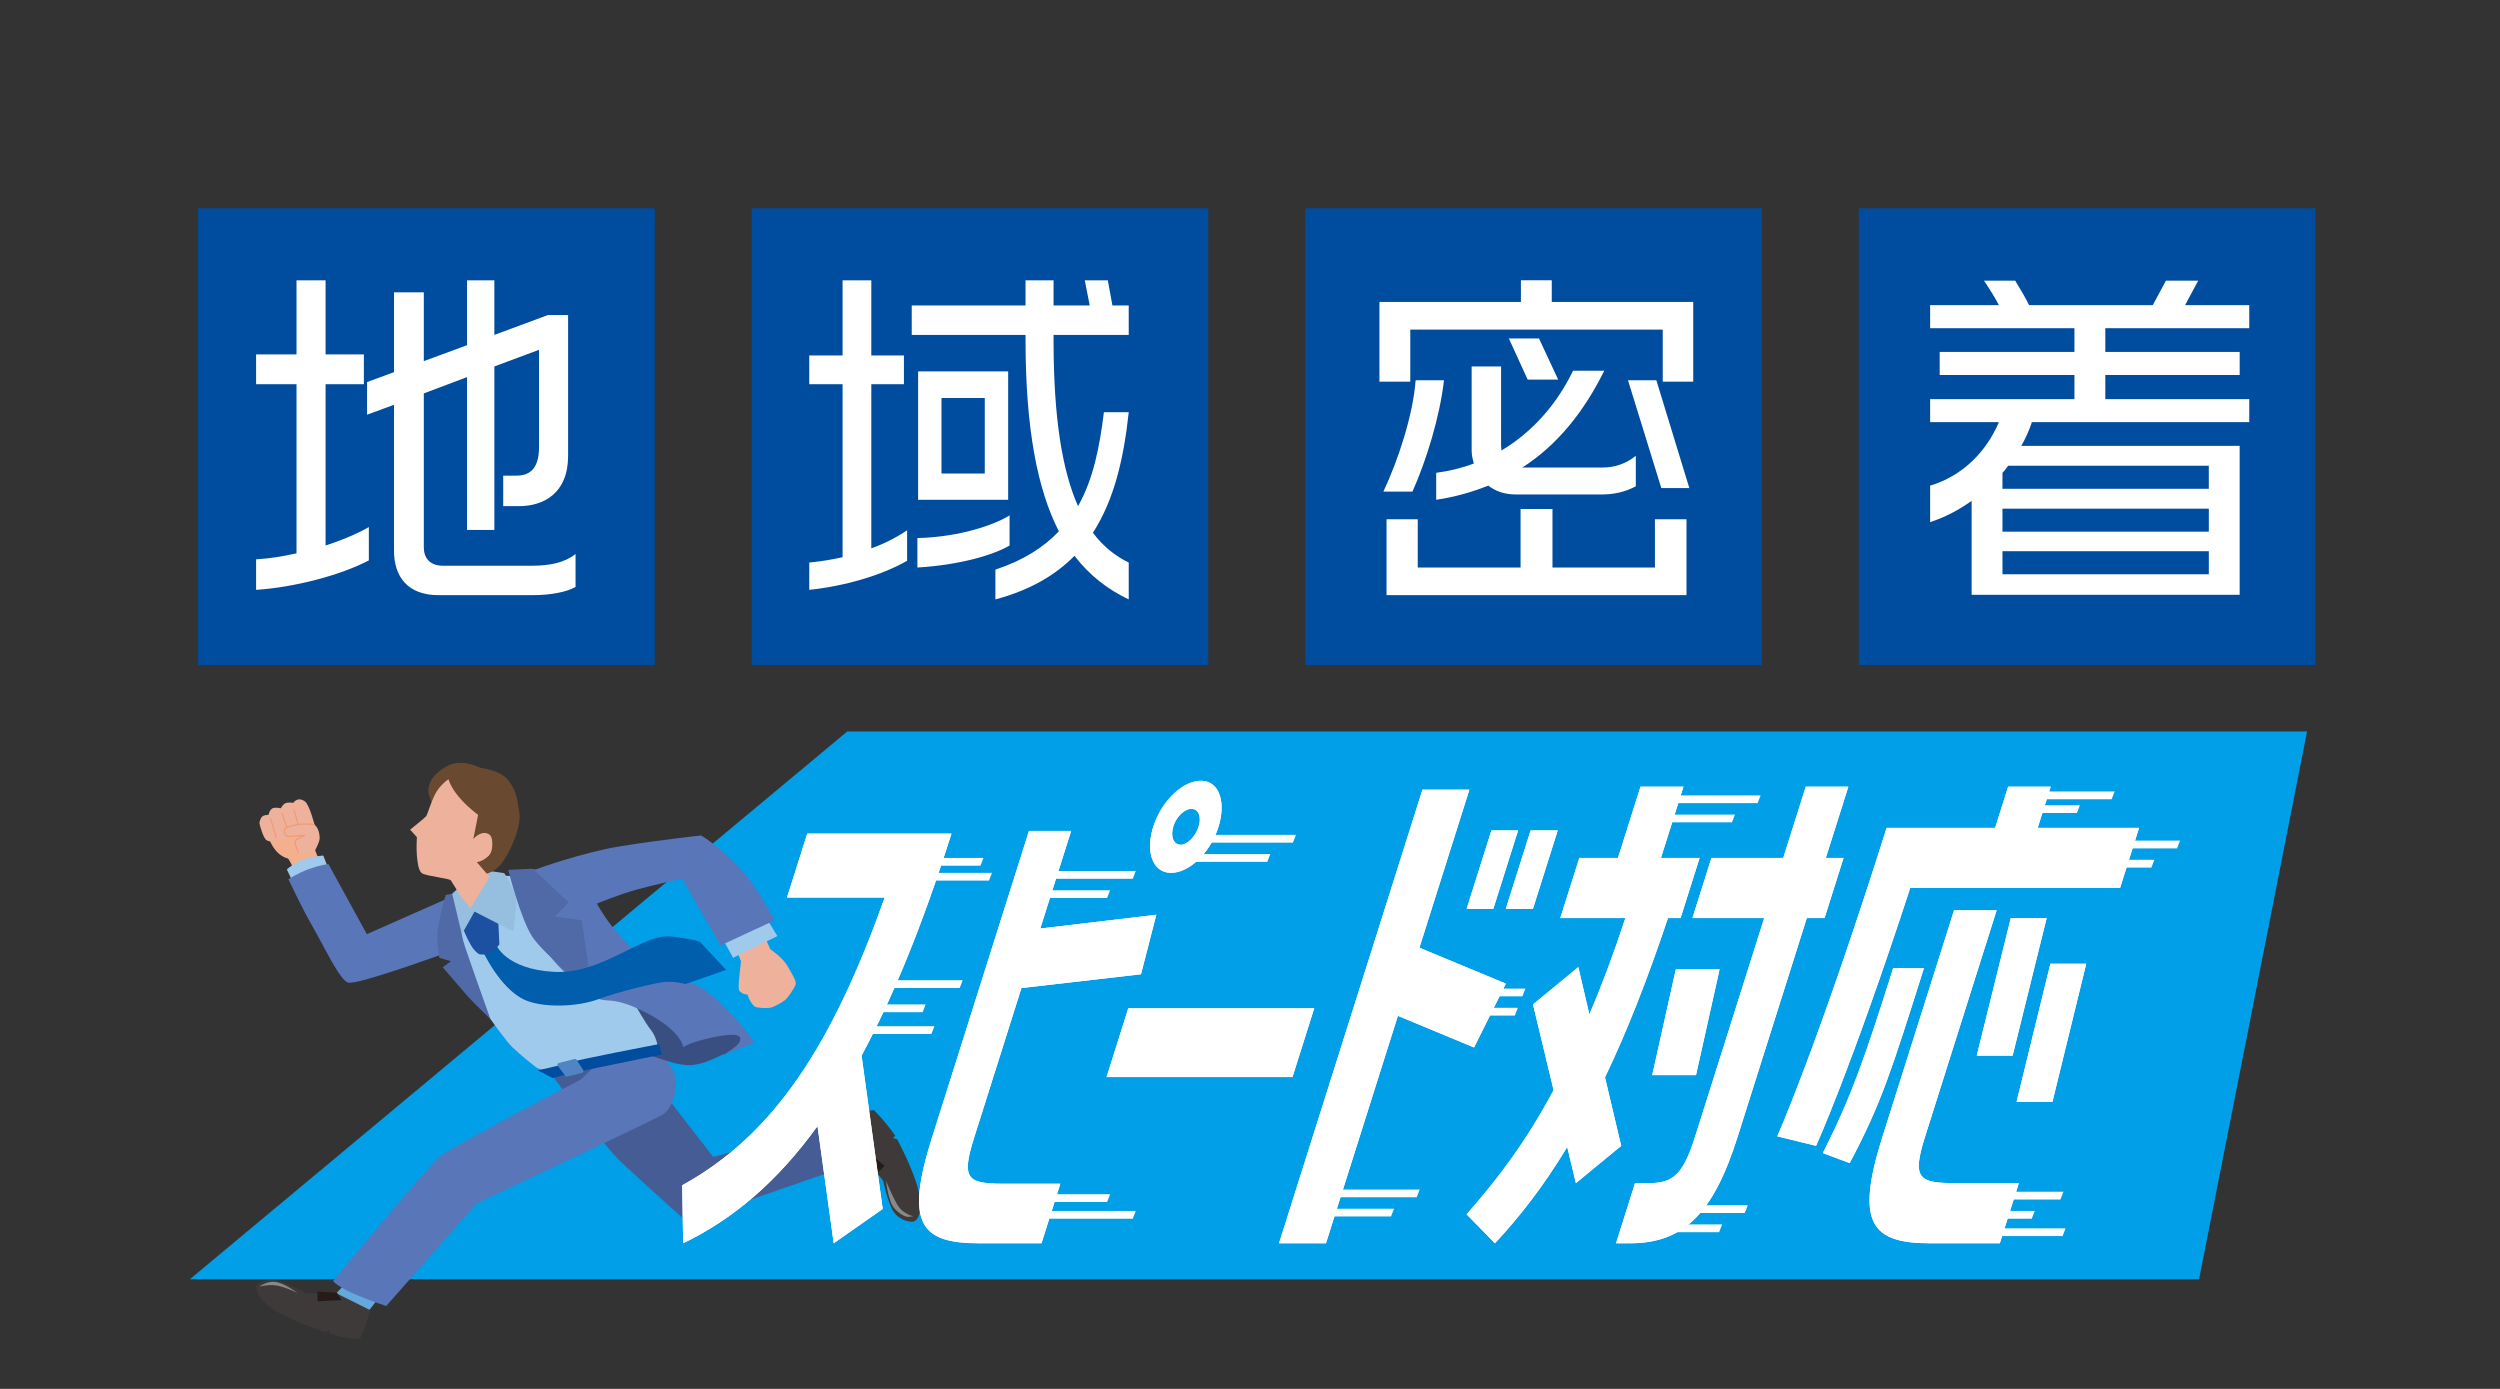 <?xml version="1.0" encoding="utf-8"?>
<!-- Generator: Adobe Illustrator 28.2.0, SVG Export Plug-In . SVG Version: 6.00 Build 0)  -->
<svg version="1.1" id="レイヤー_1" xmlns="http://www.w3.org/2000/svg" xmlns:xlink="http://www.w3.org/1999/xlink" x="0px"
	 y="0px" width="180px" height="100px" viewBox="0 0 180 100" enable-background="new 0 0 180 100" xml:space="preserve">
<rect x="0" y="0" width="180" height="100" fill="#333333" stroke="none"/>
<g>
	<polygon fill="#009FE8" points="61,52.667 13.667,92.108 158.333,92.108 166.108,52.667 	"/>
</g>
<g>
	<g>
		<g>
			<g>
				<path fill="#65A9DC" d="M25.063,94.275c-0.716-0.224-1.292-0.703-1.292-0.703l0.215-0.224l1.086-1.134l2.427,0.942l-1.021,1.312
					C26.478,94.468,25.78,94.499,25.063,94.275z"/>
				<path fill="#3D3A39" d="M19.913,94.427c-1.351-0.803-1.54-1.666-1.441-1.85c0.172-0.321,0.969-0.596,1.788-0.288
					c0.82,0.309,1.79,0.819,1.79,0.819l2.249,0.047l2.361,1.179c0,0-0.218,0.719-0.345,1.095c-0.126,0.376-0.407,0.988-0.407,0.988
					s-0.455-0.02-1.026-0.11c-0.56-0.088-1.192-0.319-1.192-0.319l0.023-0.24l-0.275,0.159C23.44,95.907,21.264,95.23,19.913,94.427
					z"/>
				<polygon fill="#271B18" points="24.253,93.066 24.603,93.607 22.864,93.692 22.86,93 				"/>
				<path fill="#888988" d="M18.669,92.638c0,0,0.618-0.472,1.28-0.317c0.662,0.155,1.462,0.769,1.462,0.769
					s-0.935-0.458-1.528-0.539C19.289,92.47,18.669,92.638,18.669,92.638z"/>
			</g>
			<g>
				<path fill="#3D3A39" d="M66.098,85.596c0.397,1.54-0.007,2.295-0.32,2.354c-0.368,0.069-1.213-0.155-1.581-0.961
					c-0.368-0.806-0.608-1.971-0.608-1.971l-1.552-1.96l-1.003-2.23c0,0,0.716-0.501,1.075-0.681
					c0.359-0.18,0.808-0.228,0.808-0.228s0.414,0.425,0.784,0.863c0.37,0.438,0.764,0.999,0.764,0.999l-0.188,0.156l0.311,0.082
					C64.588,82.018,65.701,84.056,66.098,85.596z"/>
				<path fill="#65A9DC" d="M59.442,81.421l1.707-0.637c0,0,0.517,0.47,0.867,1.134c0.35,0.664,0.421,1.409,0.421,1.409l-0.31,0.008
					l-1.568,0.213L59.442,81.421z"/>
				<polygon fill="#271B18" points="62.267,82.754 63.69,83.941 63.057,84.585 62.144,83.343 				"/>
				<path fill="#888988" d="M63.799,85.025c0,0,0.412,1.044,0.816,1.725c0.404,0.681,1.153,0.819,1.153,0.819
					s-0.27,0.048-0.376,0.048c-0.107,0-0.433-0.052-0.941-0.548C63.943,86.572,63.799,85.025,63.799,85.025z"/>
			</g>
			<path fill="#455D94" d="M39.794,77.463l3.573-0.884l2.824,0.055l5.166,6.669l8.638-2.443c0,0,0.605-0.266,1.134,0.943
				c0.529,1.208,0.573,1.917,0.573,1.917l-12.256,4.242c0,0-3.129-2.791-4.694-4.267C43.187,82.218,39.794,77.463,39.794,77.463z"/>
			<path fill="#5876B8" d="M34.341,86.635l-6.533,7.397c0,0-0.916-0.286-2.189-0.817c-1.273-0.532-1.638-0.976-1.638-0.976
				s6.83-8.276,7.727-8.995c0.898-0.719,10.106-5.515,10.106-5.515l1.018-0.986l4.644-0.964c0,0,0.997,0.936,1.168,1.842
				c0.17,0.907-0.279,2.192-0.88,2.593C47.161,80.616,34.341,86.635,34.341,86.635z"/>
		</g>
		<g>
			<g>
				<path fill="#EEB29C" d="M54.864,66.975l0.588,1.363c0,0,0.877,0.583,1.241,1.206c0.364,0.623,0.664,1.101,0.593,1.337
					c-0.072,0.236-0.559,0.975-0.779,1.14c-0.208,0.156-0.671,0.413-0.92,0.502c-0.249,0.089-0.698,0.062-1.092,0.008
					c-0.395-0.054-0.671-0.917-0.671-0.917s-0.612-0.042-0.639-0.454c-0.026-0.412,0.167-1.933,0.167-1.933l-0.455-1.233
					L54.864,66.975z"/>
			</g>
			<polygon fill="#A0CAEC" points="55.155,66.068 55.973,67.399 52.782,68.962 51.896,67.353 			"/>
			<g>
				<path fill="#F4AF8F" d="M19.378,60.379l2.59-1.249l0.682,1.985l0.486,1.241l-1.751,0.687c0,0-0.481-1.034-0.641-1.223
					C19.714,61.544,19.378,60.379,19.378,60.379z"/>
				<path fill="#EEB29C" d="M21.684,59.748c0,0-0.138,0.292-0.309,0.307c-0.171,0.016-0.588-0.047-0.588-0.047
					s-0.302,0.335-0.436,0.39c-0.133,0.056-0.463-0.025-0.463-0.025s-0.05,0.095-0.119,0.161c-0.069,0.066-0.297,0.1-0.557-0.027
					c-0.26-0.127-0.512-1.117-0.53-1.218c-0.018-0.101,0.091-0.497,0.308-0.565c0.217-0.067,0.337-0.047,0.337-0.047
					s0.096-0.427,0.336-0.495c0.24-0.068,0.558,0.015,0.558,0.015s0.115-0.248,0.308-0.354c0.193-0.106,0.592-0.037,0.592-0.037
					s0.283-0.486,0.826-0.108c0.343,0.239,0.717,1.75,0.717,1.75s-0.125,0.319-0.447,0.388S21.684,59.748,21.684,59.748z"/>
				<path fill="#F19975" d="M19.889,60.372c-0.017-0.002-0.032-0.013-0.037-0.031l-0.41-1.383c-0.007-0.023,0.006-0.047,0.029-0.054
					c0.023-0.007,0.047,0.006,0.054,0.029l0.41,1.383c0.007,0.023-0.006,0.047-0.029,0.054C19.9,60.372,19.895,60.372,19.889,60.372
					z"/>
				<path fill="#F19975" d="M20.783,60.052c-0.017-0.002-0.032-0.013-0.037-0.03l-0.467-1.426c-0.007-0.023,0.005-0.047,0.028-0.055
					c0.023-0.007,0.047,0.005,0.055,0.028l0.467,1.426c0.007,0.023-0.005,0.047-0.028,0.055
					C20.794,60.052,20.789,60.052,20.783,60.052z"/>
				<path fill="#F19975" d="M21.59,59.822c-0.017-0.002-0.032-0.014-0.038-0.031l-0.428-1.484c-0.007-0.023,0.007-0.047,0.03-0.054
					c0.023-0.006,0.047,0.007,0.054,0.03l0.428,1.484c0.007,0.023-0.007,0.047-0.03,0.054C21.601,59.822,21.595,59.822,21.59,59.822
					z"/>
				<path fill="#EEB29C" d="M20.714,60.179c-0.243-0.065-0.232-0.244-0.198-0.479c0.034-0.235,1.649-0.513,2.051-0.351
					c0.401,0.162,0.489,0.909,0.432,1.137c-0.057,0.227-0.223,0.564-0.297,0.714c-0.075,0.15-1.156,0.278-1.156,0.278
					s-0.452-0.653-0.294-0.898c0.158-0.245,0.703-0.429,0.703-0.429S20.957,60.244,20.714,60.179z"/>
				<path fill="#F19975" d="M21.037,60.254c-0.314,0.024-0.503,0.038-0.586-0.298c-0.091-0.369,0.218-0.45,0.575-0.543l0.08-0.021
					c0.695-0.186,1.497-0.068,1.506-0.067c0.024,0.004,0.04,0.026,0.036,0.049c-0.004,0.024-0.025,0.042-0.049,0.036
					c-0.008-0.001-0.793-0.116-1.47,0.065l-0.08,0.021c-0.394,0.103-0.58,0.165-0.513,0.438c0.065,0.265,0.183,0.256,0.495,0.233
					c0.052-0.004,0.108-0.008,0.169-0.011c0.416-0.022,0.747-0.048,0.75-0.048c0.021-0.002,0.041,0.013,0.046,0.034
					c0.005,0.021-0.007,0.043-0.028,0.05c-0.282,0.101-0.681,0.298-0.688,0.416c-0.008,0.156,0.17,0.596,0.239,0.753
					c0.01,0.022,0,0.048-0.022,0.057c-0.007,0.003-0.014,0.004-0.022,0.004c-0.015-0.001-0.029-0.011-0.036-0.026
					c-0.011-0.024-0.258-0.584-0.247-0.793c0.008-0.143,0.273-0.292,0.489-0.389c-0.13,0.009-0.296,0.019-0.479,0.029
					C21.144,60.246,21.088,60.25,21.037,60.254z"/>
			</g>
			<path fill="#A0CAEC" d="M22.027,61.826c0.787-0.212,1.249-0.225,1.249-0.225l0.451,1.151l-2.61,0.824l-0.465-0.975
				C20.652,62.602,21.235,62.039,22.027,61.826z"/>
			<path fill="#3A4F81" d="M49.45,76.686c-1.283-0.081-2.143-0.693-3.996-1.004c-1.853-0.311-2.438-0.397-2.438-0.397l-0.148-4.49
				l2.245-1.186c0,0,6.812,3.755,7.847,4.26c1.035,0.504,0.702,0.979,0.702,0.979s-1.62,1.23-1.534,1.068
				C52.212,75.754,50.732,76.766,49.45,76.686z"/>
			<path fill="#A0CAEC" d="M38.619,76.861c0,0-0.83-0.618-1.697-1.431c-0.867-0.813-3.909-5.33-4.064-6.046
				c-0.155-0.715-0.331-2.885-0.331-2.885l3.879-3.445l4.825,0.251l4.48,9.003c0,0,0.733,1.331,1.165,1.863
				c0.432,0.532,0.53,1.429,0.53,1.429s-5.007,1.082-6.088,1.376c-1.081,0.294-1.806,0.289-1.806,0.289L38.619,76.861z"/>
			<path fill="#004DA0" d="M38.719,77.056c0,0,1.346-0.266,2.089-0.511c0.743-0.245,6.656-1.377,6.656-1.377l0.197,0.753
				c0,0-5.08,1.041-5.893,1.213c-0.812,0.173-1.991,0.485-1.991,0.485L38.719,77.056z"/>
			<path fill="#5084C4" d="M40.838,77.51c-0.052,0.013-0.106-0.007-0.138-0.05l-0.535-0.718c-0.057-0.076-0.018-0.185,0.074-0.208
				l1.129-0.287c0.055-0.014,0.113,0.009,0.144,0.057l0.479,0.741c0.05,0.077,0.009,0.179-0.08,0.201L40.838,77.51z"/>
			<path fill="#5876B8" d="M22.369,66.463c-0.639-1.112-1.603-3.155-1.603-3.155s0.7-0.457,1.433-0.719
				c1.027-0.367,1.451-0.372,1.451-0.372l2.762,5.042l5.686-2.514l0.085,3.836c0,0-6.52,2.389-7.133,2.165
				C24.437,70.521,23.37,68.207,22.369,66.463z"/>
			<path fill="#5876B8" d="M50.237,74.963c-0.805,0.237-1.039,0.442-1.039,0.442s-0.092-1.17-2.727-2.518
				c-2.634-1.349-2.835-0.493-3.789-1.212c-0.953-0.719-2.982-2.19-3.784-4.017c-0.802-1.827-2.026-4.947-2.026-4.947l1.742-0.127
				c0,0,3.289-1.208,6.096-1.66c2.807-0.452,5.779-0.771,5.779-0.771s2.306,1.409,3.842,3.712c1.007,1.51,1.437,2.403,1.437,2.403
				l-3.886,1.803l-2.777-4.815c0,0-2.005,0.451-3.234,0.786c-1.229,0.335-2.894,1.016-2.894,1.016s1.361,2.658,3.994,4.322
				c2.633,1.664,2.714,0.918,4.61,2.587c1.896,1.669,2.727,3.128,2.727,3.128l-2.184,0.821c0,0,1.305-0.658,1.171-1.181
				C53.164,74.212,51.043,74.726,50.237,74.963z"/>
			<path fill="#506AA7" d="M42.655,71.576c0,0-3.476-2.842-4.326-4.125c-0.85-1.284-1.738-4.823-1.738-4.823l1.762-0.08l2.588,2.42
				l-0.992,1.026l1.936,0.265L42.655,71.576z"/>
			<path fill="#005EAC" d="M47.829,70.701c-0.683,0.075-3.279,0.689-4.711,1.228c-1.558,0.586-4.06,0.654-5.365,0.05
				c-1.798-0.833-3.029-3.575-3.029-3.575l0.982-0.413c0,0,0.659,1.794,4.188,1.982c3.529,0.188,6.379-2.809,8.467-2.544
				c2.088,0.264,2.086,0.433,2.086,0.433l1.834,1.971l-2.92,1.015C49.36,70.847,48.512,70.626,47.829,70.701z"/>
			<path fill="#1C50A1" d="M34.493,68.701c0,0-0.301-0.167-0.583-0.64c-0.282-0.472-0.613-1.283-0.613-1.283l0.519-1.202
				l0.692-0.137l1.366,0.839l0.081,1.715c0,0-0.445,0.602-0.773,0.691C34.854,68.774,34.493,68.701,34.493,68.701z"/>
			<path fill="#96BEDE" d="M34.166,65.635l-1.114,1.993c0,0-0.392-0.748-0.535-1.472c-0.143-0.724-0.042-1.731-0.042-1.731
				l1.041-0.962l1.914-0.727l0.88,0.133c0,0,0.934,1.39,0.856,2.263c-0.077,0.873-0.2,1.937-0.2,1.937L34.166,65.635z"/>
			<path fill="#506AA7" d="M31.486,67.398c-0.006-0.9,0.607-2.962,0.607-2.962l0.463-0.087c0,0,0.726,3,0.784,3.345
				c0.058,0.344,1.972,5.68,1.972,5.68s-1.324-1.269-1.726-1.744c-0.403-0.476-1.711-1.985-1.711-1.985l0.596-0.438l-0.835-0.241
				C31.638,68.965,31.492,68.298,31.486,67.398z"/>
		</g>
		<g>
			<path fill="#694A31" d="M31.06,57.74c0,0-0.276-0.648-0.215-0.958c0.061-0.31,0.131-0.893,1.243-1.569
				c1.112-0.676,2.471,0.061,2.471,0.061s1.496,0.182,2.035,0.899c0.65,0.866,0.627,1.344,0.799,2.351
				c0.172,1.007-0.744,3.061-1.399,3.785c-0.673,0.743-1.799,0.742-1.799,0.742L31.06,57.74z"/>
			<path fill="#EEB29C" d="M35.108,60.017c0.224,0.089,0.352,0.283,0.336,0.829c-0.018,0.607-0.235,0.783-0.518,0.981
				c-0.337,0.236-0.598,0.245-0.598,0.245l0.924,1.07l-1.373,2.237l-0.684-0.813c0,0-0.667-1.073-0.732-1.177
				c-0.092-0.146-1.791-0.312-2.078-0.515c-0.288-0.203-0.331-0.889-0.373-1.338c-0.042-0.449,0.004-1.262,0.004-1.262l-0.488-0.537
				c0,0,1.086-0.869,1.164-0.977c0.078-0.108,0.307-0.914,0.626-1.562c0.319-0.648,1-1.187,1-1.187s1.47,0.213,1.896,0.963
				c0.426,0.75,0.173,1.887,0.173,1.887l-0.31,1.554C34.077,60.416,34.576,59.805,35.108,60.017z"/>
			<path fill="#694A31" d="M32.291,56.104c-0.391,0.232-1.147,1.107-1.147,1.107s-0.039-0.577,0.264-1.032
				c0.212-0.319,0.371-0.66,0.989-0.786c0.664-0.135,1.648,0.037,2.169,0.767c0.665,0.931,0.103,2.688,0.103,2.688
				S32.738,57.554,32.291,56.104z"/>
		</g>
	</g>
</g>
<g>
	<g>
		<path fill="#FFFFFF" d="M68.506,60.022c-2.075,6.564-4.202,11.764-6.473,15.983l1.522,11.039l-3.529,2.472l-1.166-8.439
			c-2.954,4.092-6.145,6.734-9.674,8.439l-0.068-4.177c6.684-3.666,10.843-10.229,14.581-20.715h-7.035l1.455-4.603H68.506z"/>
		<path fill="#FFFFFF" d="M82.152,70.147l-8.608,0.992l-3.413,10.796c-0.941,2.977-0.479,3.294,2.164,3.294h4.049l-1.355,4.287
			h-4.499c-4.189,0-5.353-1.389-3.395-7.581l6.99-22.107h3.037L74.9,66.853l8.355-0.992L82.152,70.147z M87.699,59.63
			c-0.618,1.865-2.154,3.255-3.434,3.215c-1.309-0.04-1.832-1.588-1.186-3.453c0.633-1.826,2.141-3.215,3.45-3.175
			C87.81,56.256,88.305,57.804,87.699,59.63z M86.278,59.59c0.254-0.715,0.049-1.31-0.445-1.349c-0.494-0.04-1.119,0.516-1.345,1.23
			c-0.226,0.715-0.021,1.31,0.473,1.349C85.426,60.86,86.024,60.304,86.278,59.59z"/>
		<path fill="#FFFFFF" d="M81.237,72.596h13.388l-1.566,4.952H79.672L81.237,72.596z"/>
		<path fill="#FFFFFF" d="M105.797,56.854l-3.599,11.383l6.224,2.584l-2.291,4.597l-5.483-2.277L95.47,89.516h-3.381l10.327-32.662
			H105.797z M109.305,59.788l-1.786,5.648h-1.923l1.786-5.648H109.305z M112.158,59.788l-1.786,5.648h-1.954l1.786-5.648H112.158z"
			/>
		<path fill="#FFFFFF" d="M105.596,87.431c2.219-2.526,4.248-5.172,6.263-8.94l-1.484-6.174l3.263-2.686l0.797,3.408
			c0.874-2.045,1.738-4.33,2.591-6.936h-4.686l1.369-4.33h2.783l1.623-5.132h3.096l-1.623,5.132h2.783l-1.369,4.33h-0.909
			c-1.543,4.61-3.047,8.379-4.534,11.466l1.167,4.932l-3.263,2.686l-0.624-2.606c-1.736,2.887-3.484,5.092-5.204,6.936
			L105.596,87.431z M122.113,77.408h-3.153l1.698-7.617h3.153L122.113,77.408z M133.082,56.641l-1.623,5.132h1.278l-1.369,4.33
			h-1.278l-4.982,15.756c-1.775,5.613-3.955,7.658-7.761,7.658h-0.994l1.369-4.33h0.994c1.732,0,2.462-0.602,3.324-3.328
			l4.982-15.756h-5.169l1.369-4.33h5.169l1.623-5.132H133.082z"/>
		<path fill="#FFFFFF" d="M147.653,56.641l-0.938,2.966h7.299l-1.369,4.33h-15.109c-4.287,13.11-6.778,18.562-6.778,18.562
			l-2.795-0.682c0,0,2.905-6.495,7.875-22.211h7.81l0.938-2.966H147.653z M131.246,83.021c2.047-4.049,2.994-6.775,5.061-13.31
			h2.215c-2.383,7.537-3.093,9.782-5.345,14.032L131.246,83.021z M138.6,81.858c-0.951,3.007-0.456,3.328,2.214,3.328h4.544
			l-1.369,4.33h-4.999c-4.232,0-5.435-1.403-3.458-7.658l5.159-16.317h3.067L138.6,81.858z M147.359,66.103l-2.449,9.903h-2.585
			l2.45-9.903H147.359z M147.626,69.39h2.584l-2.434,9.943h-2.584L147.626,69.39z"/>
	</g>
	<polygon fill="#FFFFFF" points="70.595,62.331 63.748,62.331 63.964,61.771 70.811,61.771 	"/>
	<polygon fill="#FFFFFF" points="71.207,63.405 64.361,63.405 64.577,62.845 71.424,62.845 	"/>
	<polygon fill="#FFFFFF" points="79.712,86.545 72.865,86.545 73.081,85.984 79.928,85.984 	"/>
	<polygon fill="#FFFFFF" points="81.56,87.747 74.713,87.747 74.929,87.187 81.776,87.187 	"/>
	<polygon fill="#FFFFFF" points="69.099,71.136 62.252,71.136 62.468,70.576 69.315,70.576 	"/>
	<polygon fill="#FFFFFF" points="67.063,74.448 60.216,74.448 60.433,73.888 67.279,73.888 	"/>
	<polygon fill="#FFFFFF" points="66.431,72.876 60.829,72.876 61.045,72.316 66.647,72.316 	"/>
	<polygon fill="#FFFFFF" points="79.712,64.657 72.865,64.657 73.081,64.097 79.928,64.097 	"/>
	<polygon fill="#FFFFFF" points="81.56,63.274 74.713,63.274 74.929,62.714 81.776,62.714 	"/>
	<polygon fill="#FFFFFF" points="91.243,62.054 84.396,62.054 84.613,61.494 91.46,61.494 	"/>
	<polygon fill="#FFFFFF" points="93.091,60.672 86.244,60.672 86.46,60.112 93.307,60.112 	"/>
	<polygon fill="#FFFFFF" points="100.154,87.587 93.307,87.587 93.523,87.027 100.37,87.027 	"/>
	<polygon fill="#FFFFFF" points="102.002,86.205 95.155,86.205 95.371,85.645 102.218,85.645 	"/>
	<polygon fill="#FFFFFF" points="124.702,59.21 117.855,59.21 118.071,58.649 124.918,58.649 	"/>
	<polygon fill="#FFFFFF" points="126.549,57.827 119.702,57.827 119.919,57.267 126.765,57.267 	"/>
	<polygon fill="#FFFFFF" points="154.9,62.465 148.053,62.465 148.269,61.905 155.116,61.905 	"/>
	<polygon fill="#FFFFFF" points="149.536,58.537 145.192,58.537 145.409,57.977 149.752,57.977 	"/>
	<polygon fill="#FFFFFF" points="156.748,61.083 149.901,61.083 150.117,60.523 156.964,60.523 	"/>
	<polygon fill="#FFFFFF" points="152.039,57.547 145.192,57.547 145.409,56.987 152.256,56.987 	"/>
	<polygon fill="#FFFFFF" points="146.287,87.747 139.44,87.747 139.656,87.187 146.503,87.187 	"/>
	<polygon fill="#FFFFFF" points="148.508,88.998 141.661,88.998 141.877,88.438 148.724,88.438 	"/>
	<polygon fill="#FFFFFF" points="148.35,86.365 141.504,86.365 141.72,85.804 148.567,85.804 	"/>
	<polygon fill="#FFFFFF" points="123.778,88.718 116.931,88.718 117.147,88.158 123.994,88.158 	"/>
	<polygon fill="#FFFFFF" points="125.625,87.336 118.779,87.336 118.995,86.776 125.842,86.776 	"/>
	<polygon fill="#FFFFFF" points="109.065,73.121 102.218,73.121 102.434,72.56 109.281,72.56 	"/>
	<polygon fill="#FFFFFF" points="109.615,71.738 102.768,71.738 102.984,71.178 109.831,71.178 	"/>
	<g>
		<path fill="#FFFFFF" d="M68.506,60.022c-2.075,6.564-4.202,11.764-6.473,15.983l1.522,11.039l-3.529,2.472l-1.166-8.439
			c-2.954,4.092-6.145,6.734-9.674,8.439l-0.068-4.177c6.684-3.666,10.843-10.229,14.581-20.715h-7.035l1.455-4.603H68.506z"/>
		<path fill="#FFFFFF" d="M82.152,70.147l-8.608,0.992l-3.413,10.796c-0.941,2.977-0.479,3.294,2.164,3.294h4.049l-1.355,4.287
			h-4.499c-4.189,0-5.353-1.389-3.395-7.581l6.99-22.107h3.037L74.9,66.853l8.355-0.992L82.152,70.147z M87.699,59.63
			c-0.618,1.865-2.154,3.255-3.434,3.215c-1.309-0.04-1.832-1.588-1.186-3.453c0.633-1.826,2.141-3.215,3.45-3.175
			C87.81,56.256,88.305,57.804,87.699,59.63z M86.278,59.59c0.254-0.715,0.049-1.31-0.445-1.349c-0.494-0.04-1.119,0.516-1.345,1.23
			c-0.226,0.715-0.021,1.31,0.473,1.349C85.426,60.86,86.024,60.304,86.278,59.59z"/>
		<path fill="#FFFFFF" d="M81.237,72.596h13.388l-1.566,4.952H79.672L81.237,72.596z"/>
		<path fill="#FFFFFF" d="M105.797,56.854l-3.599,11.383l6.224,2.584l-2.291,4.597l-5.483-2.277L95.47,89.516h-3.381l10.327-32.662
			H105.797z M109.305,59.788l-1.786,5.648h-1.923l1.786-5.648H109.305z M112.158,59.788l-1.786,5.648h-1.954l1.786-5.648H112.158z"
			/>
		<path fill="#FFFFFF" d="M105.596,87.431c2.219-2.526,4.248-5.172,6.263-8.94l-1.484-6.174l3.263-2.686l0.797,3.408
			c0.874-2.045,1.738-4.33,2.591-6.936h-4.686l1.369-4.33h2.783l1.623-5.132h3.096l-1.623,5.132h2.783l-1.369,4.33h-0.909
			c-1.543,4.61-3.047,8.379-4.534,11.466l1.167,4.932l-3.263,2.686l-0.624-2.606c-1.736,2.887-3.484,5.092-5.204,6.936
			L105.596,87.431z M122.113,77.408h-3.153l1.698-7.617h3.153L122.113,77.408z M133.082,56.641l-1.623,5.132h1.278l-1.369,4.33
			h-1.278l-4.982,15.756c-1.775,5.613-3.955,7.658-7.761,7.658h-0.994l1.369-4.33h0.994c1.732,0,2.462-0.602,3.324-3.328
			l4.982-15.756h-5.169l1.369-4.33h5.169l1.623-5.132H133.082z"/>
		<path fill="#FFFFFF" d="M147.653,56.641l-0.938,2.966h7.299l-1.369,4.33h-15.109c-4.287,13.11-6.778,18.562-6.778,18.562
			l-2.795-0.682c0,0,2.905-6.495,7.875-22.211h7.81l0.938-2.966H147.653z M131.246,83.021c2.047-4.049,2.994-6.775,5.061-13.31
			h2.215c-2.383,7.537-3.093,9.782-5.345,14.032L131.246,83.021z M138.6,81.858c-0.951,3.007-0.456,3.328,2.214,3.328h4.544
			l-1.369,4.33h-4.999c-4.232,0-5.435-1.403-3.458-7.658l5.159-16.317h3.067L138.6,81.858z M147.359,66.103l-2.449,9.903h-2.585
			l2.45-9.903H147.359z M147.626,69.39h2.584l-2.434,9.943h-2.584L147.626,69.39z"/>
	</g>
</g>
<g>
	<rect x="133.833" y="15" fill="#004DA0" width="32.878" height="32.878"/>
	<rect x="93.977" y="15" fill="#004DA0" width="32.878" height="32.878"/>
	<rect x="54.12" y="15" fill="#004DA0" width="32.878" height="32.878"/>
	<rect x="14.264" y="15" fill="#004DA0" width="32.878" height="32.878"/>
	<g>
		<path fill="#FFFFFF" d="M18.439,42.468v-2.196c0.919-0.051,1.915-0.204,2.91-0.434V27.662h-2.91v-2.144h2.91v-5.335h2.093v5.335
			h2.757v2.144h-2.757v11.615c1.098-0.357,2.17-0.791,3.114-1.327v2.399C24.514,41.421,21.196,42.29,18.439,42.468z M38.351,42.851
			H31.56c-2.221,0-3.191-1.353-3.191-3.191V29.143l-1.94,0.715v-2.349l1.94-0.715V21.05h2.145v4.952l3.114-1.149v-4.671h1.965v3.931
			l3.855-1.429h1.455v10.134c0,2.706-1.761,3.625-3.548,3.625h-1.123v-2.195h0.919c0.842,0,1.659-0.332,1.659-2.068v-6.995
			l-3.217,1.2v11.769h-1.965V27.151l-3.114,1.174v11.079c0,0.766,0.434,1.327,1.353,1.327h6.484c1.251,0,2.323-0.229,3.089-0.842
			v2.374C40.801,42.621,39.678,42.851,38.351,42.851z"/>
		<path fill="#FFFFFF" d="M58.267,42.468v-1.966c0.816-0.077,1.608-0.204,2.399-0.383V27.662h-2.399v-2.067h2.399v-5.412h2.068
			v5.412h2.349v2.067h-2.349v11.82c0.919-0.332,1.787-0.766,2.578-1.302v2.195C63.449,41.447,60.743,42.213,58.267,42.468z
			 M77.362,40.018c-1.378,1.404-3.217,2.476-5.693,3.14v-2.145c2.017-0.664,3.472-1.608,4.57-2.757
			c-1.532-2.987-2.4-7.352-2.4-13.785v-0.357h-8.194v-2.119h8.194v-1.812h2.017v1.812h2.604l-0.357-1.812h1.659l0.332,1.812h1.174
			v2.119h-5.412v0.409c0,5.718,0.664,9.445,1.762,11.921c1.123-1.991,1.557-4.314,1.863-6.765h1.787
			c-0.357,3.344-1.047,6.305-2.579,8.679c0.766,1.021,1.634,1.685,2.579,2.145v2.655C79.761,42.442,78.434,41.421,77.362,40.018z
			 M66.053,40.86v-2.119c3.038-0.076,5.54-0.944,6.637-1.634v2.17C71.567,39.941,69.142,40.681,66.053,40.86z M66.104,35.984v-9.241
			h6.484v9.241H66.104z M70.903,28.657h-3.115v5.438h3.115V28.657z"/>
		<path fill="#FFFFFF" d="M119.717,27.483V23.73h-18.176v3.752h-2.221v-5.744h10.186v-1.557h2.221v1.557h10.186v5.744H119.717z
			 M101.695,35.397h-2.093c1.072-2.272,2.144-5.54,2.323-8.016h2.042C103.661,30.036,102.691,33.176,101.695,35.397z M99.831,42.851
			v-5.463h2.247v3.472h7.403v-4.212h2.297v4.212h7.377v-3.472h2.272v5.463H99.831z M115.301,35.601h-6.152
			c-0.817,0-1.48-0.23-1.991-0.638c-1.149,0.459-2.374,0.817-3.752,1.021v-1.94c0.97-0.128,1.863-0.357,2.706-0.664
			c-0.077-0.306-0.153-0.612-0.153-0.944v-6.05h2.119v5.718c0,0.128,0.025,0.23,0.025,0.332c2.272-1.353,4.008-3.37,5.157-5.744
			h2.247c-1.48,2.987-3.395,5.361-5.897,6.969h5.795c0.868,0,1.685-0.281,2.374-0.843v2.195
			C117.012,35.422,116.22,35.601,115.301,35.601z M109.991,27.33l-1.353-2.961h2.17l1.379,2.961H109.991z M119.615,35.142
			l-2.399-7.761h2.042l2.375,7.761H119.615z"/>
		<path fill="#FFFFFF" d="M146.297,30.394c-0.204,0.612-0.459,1.174-0.766,1.71h15.725v10.722h-19.299v-6.765
			c-0.894,0.638-1.889,1.174-2.987,1.532v-2.629c2.247-0.664,4.008-2.349,4.952-4.569h-4.952v-1.66h10.39v-1.736h-9.701v-1.659
			h9.701v-1.71h-10.39v-1.659h4.952c-0.281-0.536-0.612-1.072-1.072-1.762h2.246c0.383,0.638,0.715,1.174,0.996,1.762h8.909
			l0.945-1.762h2.323l-0.944,1.762h4.621v1.659h-10.364v1.71h9.675v1.659h-9.675v1.736h10.364v1.66H146.297z M159.035,33.533
			h-14.449c-0.128,0.179-0.255,0.357-0.409,0.511v1.148h14.857V33.533z M159.035,36.622h-14.857v1.659h14.857V36.622z
			 M159.035,39.686h-14.857v1.659h14.857V39.686z"/>
	</g>
</g>
</svg>
